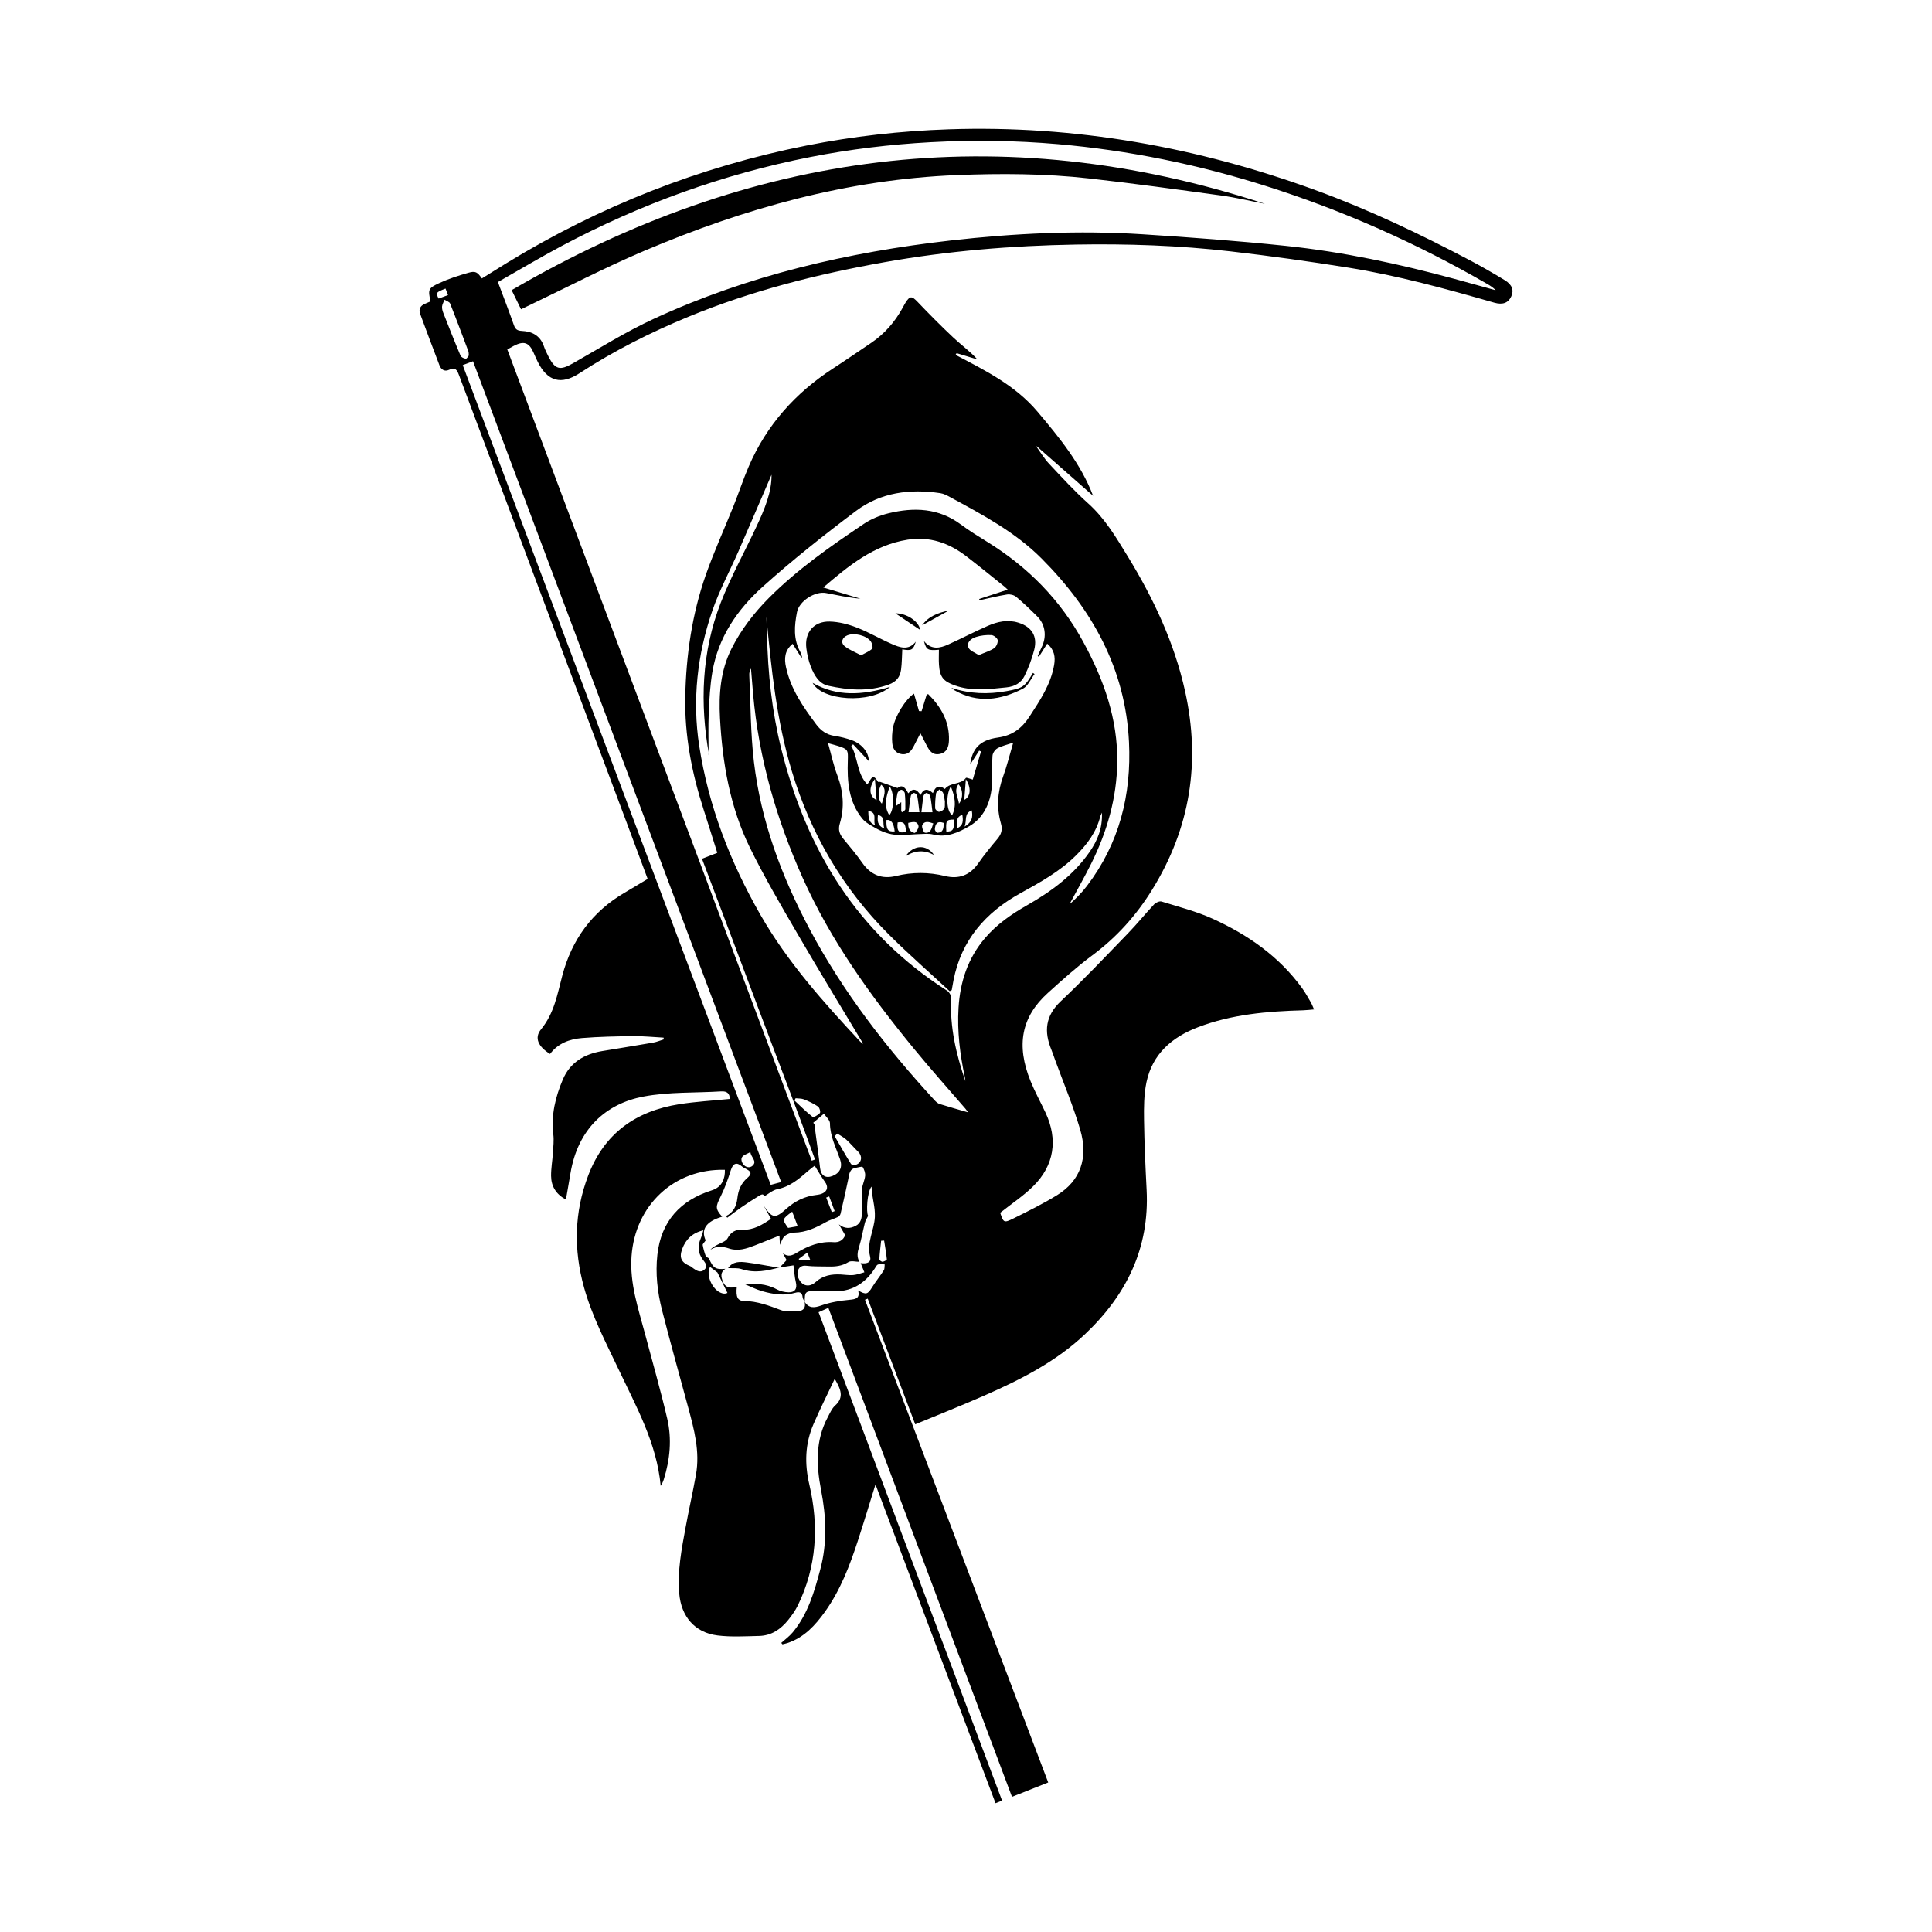 <svg width="1500" height="1500" viewBox="0 0 1500 1500" xmlns="http://www.w3.org/2000/svg">
  <!-- Original SVG transformiert und zentriert -->
  <svg x="325.719" y="100.0" width="848.561" height="1300" viewBox="0 0 544.6 834.33">
    g/2000/svg" viewBox="0 0 544.6 834.33">
  <defs>
    <style>
      .cls-1 {
        fill-rule: evenodd;
      }
    </style>
  </defs>
  <path class="cls-1" d="M289.34,540.16c1.68,4.93,1.8,5.17,6.7,2.75,7.35-3.64,14.74-7.3,21.7-11.6,11.48-7.1,15.67-18.38,11.44-32.7-3.45-11.71-8.24-23.03-12.44-34.52-.63-1.74-1.2-3.5-1.9-5.21-3.75-9.09-3.02-16.89,4.69-24.16,11.54-10.88,22.46-22.44,33.5-33.84,4.5-4.65,8.58-9.71,13.01-14.43.84-.89,2.68-1.72,3.69-1.41,8.57,2.66,17.38,4.9,25.51,8.59,17.48,7.94,33.02,18.72,44.51,34.52,1.63,2.24,2.96,4.69,4.36,7.09.57.98.96,2.08,1.63,3.56-2.02.17-3.71.38-5.39.43-17.88.49-35.6,1.98-52.5,8.45-12.94,4.95-22.65,13.31-25.62,27.37-1.3,6.14-1.31,12.64-1.22,18.97.16,11.57.7,23.14,1.29,34.7,1.48,28.98-9.99,52.31-30.68,71.89-14.57,13.79-32.06,22.62-50.1,30.57-11.29,4.97-22.77,9.5-34.52,14.37-8-21.17-15.83-41.89-23.67-62.62-.46.17-.91.35-1.37.53,30.39,80.05,60.77,160.1,91.3,240.54-6.06,2.4-11.91,4.72-18.05,7.16-30.54-81.33-60.98-162.41-91.48-243.65-1.78.79-3.23,1.44-4.89,2.17,30.51,81.21,60.93,162.17,91.43,243.34-1.17.47-2.08.84-3.26,1.31-19.92-52.9-39.77-105.6-59.81-158.84-3.04,9.75-5.8,18.91-8.77,28.01-4.06,12.45-8.7,24.66-16.4,35.43-4.85,6.79-10.37,12.78-18.57,15.56-.85.29-1.74.46-2.62.68-.2-.24-.39-.48-.59-.72,1.89-1.72,4.01-3.24,5.64-5.18,7.64-9.13,10.81-20.22,13.81-31.46,3.52-13.19,2.95-26.28.39-39.5-2.39-12.35-2.91-24.63,3.29-36.23,1.09-2.04,2.03-4.37,3.68-5.85,4.67-4.19,2.81-8.23-.17-13.34-3.72,7.89-7.38,15.14-10.59,22.58-4.2,9.75-4.51,19.63-2.05,30.14,4.81,20.58,3.67,40.92-5.79,60.26-1.26,2.57-2.99,4.96-4.79,7.21-3.69,4.59-8.37,7.77-14.45,7.91-6.91.16-13.92.6-20.74-.25-11.38-1.42-18.1-9.46-19.08-20.91-.96-11.24,1.19-22.14,3.2-33.06,1.61-8.74,3.59-17.42,5.15-26.18,2.05-11.51-.93-22.51-3.89-33.48-4.37-16.16-8.9-32.28-13.04-48.5-2.3-9-3.34-18.25-2.31-27.55,1.84-16.72,11.49-27.17,27.12-32.11,5.29-1.67,6.66-6.08,6.52-10.23-25.4-.63-44.75,17.77-46.52,43.1-.95,13.64,3.37,25.99,6.73,38.68,3.72,14.06,7.76,28.05,11.06,42.21,2.35,10.08,1.41,20.26-1.68,30.17-.36,1.15-.86,2.25-1.58,3.33-1.96-21.27-12.15-39.41-20.98-58.05-6.33-13.36-13.23-26.47-17.22-40.83-5.23-18.84-4.92-37.38,2.1-55.8,8.02-21.07,23.78-32.1,45.4-35.51,8.3-1.31,16.73-1.77,25.12-2.61,0-2.71-1.31-3.95-4.27-3.77-12.93.81-26.12.18-38.74,2.58-18.53,3.51-32.7,15.96-36.38,38.35-.69,4.22-1.46,8.42-2.25,12.97-4.88-2.61-7.33-6.56-7.39-11.74-.04-3.8.66-7.6.9-11.4.2-3.11.58-6.28.21-9.35-1.16-9.63,1.05-18.63,4.74-27.33,3.64-8.58,10.75-12.69,19.62-14.17,8.43-1.41,16.89-2.74,25.31-4.2,1.84-.32,3.6-1.07,5.4-1.63-.04-.29-.09-.57-.13-.86-5.01-.27-10.03-.79-15.04-.74-8.55.09-17.12.26-25.64.95-6.19.51-11.95,2.64-15.88,7.91-5.9-3.61-7.99-8.01-4.48-12.28,6.5-7.92,8.11-17.38,10.57-26.72,4.73-17.94,14.9-31.9,31.05-41.33,3.78-2.21,7.51-4.49,11.5-6.87-3.59-9.63-7.12-19.14-10.68-28.64-27.78-74.1-55.58-148.2-83.3-222.32-1.01-2.7-1.83-4.22-5.05-2.7-2.04.96-3.87-.03-4.71-2.25-3.23-8.53-6.49-17.05-9.62-25.62-.84-2.28.02-4.08,2.36-5.04.95-.39,1.88-.81,2.79-1.2-1.25-5.87-1.21-6.55,4.23-9.07,4.68-2.17,9.66-3.78,14.63-5.2,3.57-1.02,4.51-.35,6.73,2.82,4.09-2.54,8.17-5.11,12.29-7.63,46.32-28.33,96.08-47.95,149.33-58.56C216.1,3.72,239.77,1.06,263.65.26c63.15-2.12,124.1,8.83,183.29,30.48,26.22,9.6,51.37,21.56,76.04,34.56,6.03,3.18,11.95,6.57,17.77,10.13,3.77,2.31,4.62,5.04,3.22,8.12-1.47,3.22-4.25,4.29-8.47,3.08-23.99-6.86-48.05-13.53-72.73-17.46-19.52-3.11-39.11-5.85-58.74-8.11-25.57-2.94-51.28-3.82-77-3.38-31.98.55-63.78,3.17-95.32,8.78-33.42,5.95-66.16,14.19-97.61,27.15-18.97,7.82-37.23,17.01-54.44,28.22-9.05,5.89-15.82,4.09-20.67-5.53-.78-1.55-1.47-3.14-2.16-4.73-2.24-5.14-4.87-6.04-9.93-3.37-1,.53-1.98,1.09-3.17,1.75,50.62,134.89,101.17,269.55,151.71,404.22.54-.2,1.08-.4,1.62-.59-8.98-25.01-18.66-49.77-27.98-74.66-9.35-24.98-18.81-49.93-28.33-75.18,2.6-1.01,5.03-1.95,7.62-2.96-2.3-7.29-4.52-14.43-6.81-21.54-5.9-18.29-9.53-36.96-9.15-56.25.41-20.7,3.36-41.07,10.21-60.64,4.12-11.75,9.33-23.12,13.96-34.7,2.57-6.43,4.72-13.04,7.46-19.39,8.88-20.61,23.2-36.6,41.94-48.79,6.4-4.16,12.69-8.5,19.02-12.76,6.77-4.56,11.94-10.56,15.83-17.7.44-.81.87-1.64,1.36-2.42,2.17-3.44,3.14-3.31,5.94-.39,5.82,6.09,11.74,12.09,17.89,17.86,3.86,3.62,8.19,6.75,11.99,10.87-3.46-1.04-6.93-2.09-10.39-3.13-.17.28-.34.57-.52.85,14.84,7.8,29.8,15.2,40.92,28.42,10.82,12.86,21.43,25.7,27.61,41.81-9.33-8.2-18.67-16.4-28-24.61-.1.02-.2.04-.3.05,2.1,2.87,3.93,5.99,6.34,8.56,6.34,6.76,12.62,13.62,19.51,19.79,8.38,7.51,13.93,16.94,19.66,26.3,12.87,21.03,23.29,43.11,28.64,67.35,7.76,35.17,2.66,68.04-16.46,98.9-7.96,12.85-17.64,23.6-29.71,32.58-7.79,5.79-15.06,12.32-22.27,18.84-13.15,11.9-15.86,25.98-8.56,43.93,2.17,5.35,4.98,10.43,7.44,15.66,6.27,13.38,4.38,26.28-6.11,36.65-4.88,4.83-10.72,8.69-16.45,13.24ZM219.22,564.57c-1.86,0-4.16-.71-5.51.13-3.17,1.97-6.45,2.31-9.95,2.21-3.69-.11-7.42.07-11.08-.38-3.8-.47-5.13,3.09-3.9,6.09,1.62,3.93,5.25,5.02,8.61,2.02,3.71-3.33,7.9-3.99,12.5-3.77,2.08.1,4.17.47,6.21.29,1.88-.16,3.71-.89,5.57-1.37-.62-1.52-1.23-3.04-1.85-4.57,3.5.5,5.41-.55,4.68-3.37-1.78-6.9,2.05-12.97,2.39-19.59.27-5.28-1.52-9.65-1.64-15.17-2.22,2.42-2.77,12.96-1.71,14.54-.62,1.3-1.31,2.32-1.6,3.44-1.04,4.06-1.71,8.23-2.96,12.22-.8,2.57-1.14,4.88.22,7.27ZM191.98,584.62c-.38-.8-1.02-1.58-1.09-2.41-.2-2.55-1.73-2.77-3.64-2.22-5.56,1.61-11.03.75-16.39-.76-3.23-.91-6.26-2.49-8.59-3.44,4.74-.46,10.38-.45,15.72,2.48,1.75.96,3.95,1.46,5.95,1.5,3.24.06,4.33-1.98,3.58-5.02-.64-2.59-.77-5.3-1.18-8.42-1.93.3-4.39.67-6.84,1.05,1.15-1.24,2.31-2.48,3.41-3.67-.69-1.28-1.27-2.36-1.86-3.44,2.51,2.08,4.78,1.11,7-.26,5.62-3.47,11.56-5.73,18.34-5.23,2.62.19,4.72-.93,5.71-3.5-1.07-1.84-2.1-3.61-3.14-5.38,2.8,2.26,5.59,2.18,8.37.75,2.74-1.41,3.11-4.1,3.1-6.86-.01-3.8-.22-7.62.05-11.4.16-2.26,1.36-4.43,1.57-6.69.13-1.44-.46-3.13-1.25-4.38-.25-.4-2.15.22-3.3.39-3.37.51-3.36,3.23-3.88,5.74-1.19,5.74-2.49,11.46-3.83,17.17-.15.62-.73,1.35-1.31,1.62-1.94.92-4.07,1.47-5.93,2.52-4.98,2.8-10.02,5.2-15.94,5.26-1.61.02-3.52.74-4.71,1.79-1.18,1.06-1.63,2.94-2.32,4.31-.06-1.17-.13-2.6-.23-4.63-4.4,1.76-8.32,3.38-12.28,4.91-4.13,1.59-8.36,3.04-12.81,1.54-3.25-1.09-6.26-1.35-9.32.6.88-1.09,2-1.64,3.08-2.26,1.91-1.1,4.63-1.81,5.51-3.48,1.69-3.21,4.13-4.39,7.25-4.23,5.74.28,10.08-2.54,14.36-5.4-1.3-2.35-2.46-4.44-3.62-6.52,4.17,6.19,5.62,6.58,11.12,1.61,4.37-3.95,9.29-6.36,15.12-7.02,1.13-.13,2.33-.36,3.31-.89,2.4-1.29,2.54-3.43.92-5.65-1.77-2.44-3.24-5.09-5.08-8.02-.97.76-2.33,1.74-3.58,2.84-4.44,3.91-8.87,7.64-15.02,8.85-2.41.48-4.52,2.44-6.77,3.72.08-1.91-1.55-.9-2.73-.18-2.94,1.77-5.81,3.68-8.63,5.63-2.33,1.61-4.56,3.36-6.83,5.05-.22-.26-.44-.53-.66-.79,3.77-1.85,5.24-5.03,5.69-8.96.44-3.85,1.72-7.26,4.88-9.99,2.56-2.21,2.11-3.29-1.1-4.86-.51-.25-1.03-.52-1.45-.89-2.74-2.4-4.51-1.64-5.61,1.84-1.41,4.47-2.99,8.93-5.08,13.11-2.53,5.06-2.71,6.06.78,10.05-8.18,2.37-10.64,6.43-8.22,11.81-.76,1.12-1.57,1.79-1.48,2.3.33,1.89.87,3.77,1.54,5.58.2.54,1.4.69,1.64,1.24,2.02,4.66,3.29,5.49,8.07,5.04-2.57,1.74-2.16,3.97-1.17,6.4,1.37,3.37,4.02,3.23,6.9,2.53-.5,5.18.38,7.05,3.7,7.09,6.48.08,12.32,2.31,18.27,4.54,2.61.98,5.81.63,8.73.48,2.72-.14,3.75-1.91,3.09-4.58,2.21,3.27,4.75,3.07,8.31,1.8,4.49-1.6,9.36-2.4,14.13-2.84,3.18-.29,5.18-.75,4.26-4.66,3.92,2.3,4.77,1.96,6.92-1.54,1.8-2.92,4-5.6,5.84-8.49.49-.77.32-1.95.45-2.94-1.12-.01-2.35-.31-3.33.05-.73.27-1.18,1.35-1.69,2.12-5.04,7.73-12,11.73-21.38,11.2-2.65-.15-5.32-.09-7.97-.1-5.19,0-5.53.35-5.44,5.49ZM39.05,76.35c2.81,7.5,5.52,14.49,8,21.55.74,2.11,1.8,2.72,3.98,2.82,5.1.23,9.1,2.36,10.91,7.57.6,1.74,1.41,3.42,2.25,5.07,3.39,6.69,5.77,7.18,12.21,3.52,13.36-7.59,26.47-15.79,40.39-22.22,46.93-21.67,96.69-33.19,147.83-39.01,31.8-3.62,63.73-5.14,95.7-3.1,23.78,1.52,47.56,3.29,71.26,5.77,28.55,2.98,56.58,8.99,84.27,16.5,6.8,1.84,13.59,3.75,20.38,5.62-1.28-1.35-2.73-2.28-4.22-3.14-35.05-20.26-71.82-36.63-110.43-48.85-33.72-10.67-68.2-17.73-103.44-20.8-21.13-1.84-42.31-2.12-63.52-.97-20.14,1.09-40.1,3.5-59.87,7.38-43.51,8.54-84.77,23.51-123.9,44.31-10.7,5.69-21.11,11.92-31.82,18ZM308.62,263.13c-.19-.15-.39-.29-.58-.44.65-1.45,1.25-2.92,1.95-4.35,2.65-5.36,1.86-11.38-2.26-15.45-3.37-3.34-6.79-6.65-10.43-9.68-1.1-.92-3.08-1.4-4.52-1.17-4.61.73-9.16,1.89-13.73,2.89-.06-.21-.12-.42-.18-.64,4.64-1.52,9.27-3.04,14.23-4.67-.73-.67-1.19-1.15-1.71-1.57-6.33-5.05-12.59-10.2-19.02-15.12-8.6-6.59-18.16-9.93-29.17-8.19-16.93,2.68-29.43,13.06-42.02,23.81,6.34,1.91,12.42,3.75,18.5,5.58-5.85-.47-11.47-1.73-17.12-2.81-5.51-1.06-13.41,4.03-14.47,9.52-1.31,6.76-1.91,13.54,1.7,19.93.43.77.58,1.7.86,2.55-.14.04-.29.08-.43.13-1.39-2.21-2.78-4.42-4.3-6.83-4.07,3.32-4.21,7.43-3.32,11.58,2.33,10.92,8.55,19.85,15.08,28.6,2.3,3.08,5.15,5.13,9.11,5.71,2.95.43,5.91,1.18,8.72,2.19,5.21,1.89,8.49,6.43,8.32,10.34-2.39-2.55-5.08-5.44-7.78-8.33-.3.26-.61.53-.92.79,3.47,6.01,2.73,13.75,7.93,19.1,1.67-1.28,2.38-6.48,5.36-1.23.11.19.83-.05,1.21.08,2.71.94,5.41,1.92,8.56,3.05,2.31-2.01,3.95-.15,5.35,2.62,2.52-3.03,4.4-1.79,6.11.85,1.66-3.52,3.8-3.08,6.17-.96,1.22-3.54,3.35-4.01,5.94-2.04,2.8-3.48,7.94-1.99,10.51-5.52.23-.31,1.94.46,3.4.84,1.38-4.71,2.75-9.36,4.11-14.01-.31-.14-.61-.29-.92-.43-1.5,2.32-3,4.64-4.49,6.95,1.01-7.88,4.78-12.21,13.8-13.46,7.27-1.01,11.98-4.62,15.77-10.46,5.23-8.07,10.63-16.03,12.29-25.77.67-3.92.1-7.57-3.47-10.56-1.47,2.32-2.8,4.43-4.14,6.54ZM175.38,172.42c-5.23,12.11-10.8,25.12-16.46,38.1-4.35,9.94-9.58,19.57-13.08,29.79-7.44,21.75-9.98,44.27-6.48,67.08,4.6,30.06,15.47,58.02,30.52,84.29,13.44,23.47,31.39,43.52,49.75,63.19.38.4.89.67,1.48,1.09-11.03-18.42-22.08-36.46-32.71-54.74-8.26-14.19-16.6-28.39-23.82-43.12-9.91-20.22-13.65-42.14-14.86-64.46-.64-11.86.22-23.63,5.71-34.54,4.78-9.51,11.2-17.84,18.67-25.35,14.21-14.27,30.68-25.72,47.3-36.9,3.65-2.46,8.02-4.23,12.31-5.28,12.7-3.08,24.99-2.65,36.08,5.62,4.17,3.11,8.62,5.85,13.05,8.59,20.31,12.55,36.52,28.95,47.98,50.05,10.15,18.68,17.11,38.19,16.85,59.73-.22,17.9-5.07,34.69-12.99,50.61-3.42,6.86-7.22,13.53-10.85,20.29,3.21-2.81,6.19-5.84,8.74-9.19,16.12-21.2,22.22-45.37,20.95-71.67-1.76-36.57-18.35-66.2-43.54-91.48-13.11-13.16-29.49-21.87-45.69-30.65-1.51-.82-3.14-1.67-4.8-1.92-15.09-2.26-29.68-.4-42.01,8.87-15.99,12.02-31.72,24.5-46.59,37.86-12.53,11.26-22.03,25.1-24.96,42.29-1.14,6.71-1.53,13.57-1.82,20.38-.3,7.14-.07,14.3-.07,21.11.41.29.27.24.26.17-4.69-25.89-3.75-51.5,5.82-76.15,5.04-12.99,11.88-25.28,17.8-37.94,3.97-8.49,7.63-17.11,7.48-25.73ZM180.21,524.83C128.99,388.38,77.85,252.19,26.65,115.83c-1.89.71-3.37,1.27-5.12,1.93,51.19,136.24,102.31,272.29,153.48,408.46,1.88-.5,3.41-.91,5.2-1.39ZM295.8,305.88c-3.22,1.1-5.75,1.64-7.9,2.84-1.16.65-2.32,2.39-2.4,3.7-.33,5.16.1,10.38-.36,15.52-.71,8.12-4.18,15.47-11.13,19.53-5.22,3.05-11.3,5.92-18.11,4.16-2.16-.56-4.57-.27-6.86-.2-3.12.09-6.23.47-9.35.47-2.03,0-4.13-.22-6.08-.77-2.16-.6-4.3-1.5-6.24-2.62-2.4-1.39-5.09-2.73-6.77-4.81-6.85-8.46-7.54-18.64-7.19-28.95.18-5.13.07-5.62-4.72-7.18-1.49-.48-3.01-.85-5.13-1.44,1.62,5.73,2.73,11.04,4.63,16.05,3.02,7.99,3.65,15.99,1.21,24.12-.93,3.09-.04,5.29,1.86,7.58,3.25,3.91,6.53,7.83,9.44,11.99,4.17,5.96,9.75,8.12,16.61,6.46,8.27-2.01,16.38-2,24.66.02,6.66,1.62,12.25-.34,16.36-6.23,2.97-4.26,6.27-8.31,9.62-12.28,1.98-2.34,2.64-4.61,1.77-7.63-2.27-7.91-1.76-15.7,1.08-23.48,1.89-5.19,3.19-10.6,5.03-16.86ZM273.34,490.1c-.7-.97-.99-1.44-1.34-1.85-8.61-10.01-17.43-19.85-25.79-30.06-21.54-26.3-41.34-53.78-55.32-85.01-13.07-29.22-21.85-59.62-24.68-91.61-.37-4.2-.7-8.41-1.05-12.62-.67,1.07-.9,2.17-.85,3.24.69,14.44.61,28.98,2.32,43.3,3.52,29.61,13.82,57.15,27.79,83.39,16.72,31.4,38.34,59.21,62.33,85.29.68.74,1.55,1.48,2.47,1.77,4.48,1.41,9.01,2.67,14.11,4.15ZM271.95,474.48c-.05-.56-.05-1.12-.17-1.67-2.48-11.47-3.91-23.05-3.2-34.8.78-12.91,4.62-24.7,13.16-34.71,5.88-6.89,13.16-11.94,20.95-16.38,12.08-6.87,23.15-14.98,31.18-26.58,3.89-5.61,6.49-11.71,6.16-19.58-.49,1.1-.72,1.46-.82,1.86-1.94,7.8-6.54,13.93-12.13,19.48-8.08,8.02-17.9,13.41-27.74,18.85-17.35,9.59-29.4,23.37-33.27,43.35-.31,1.61-.59,3.24-.88,4.86-.34.18-.69.37-1.03.55-10.16-9.43-20.62-18.56-30.42-28.35-22.94-22.92-38.81-50.14-48.2-81.2-7.61-25.18-10.3-51.15-12.7-77.18.02,3.01.25,6.01.31,9.01.4,19.26,2.45,38.33,7.11,57.03,12.55,50.41,38.02,92.01,82.66,120.47,1.07.68,2.07,2.53,2.01,3.78-.76,14.22,2.47,27.77,7.02,41.21ZM196.18,495.27c.21.26.42.51.62.77.08.69.14,1.38.23,2.07.87,6.61,1.83,13.2,2.58,19.82.41,3.64,2.77,5.23,6.2,3.85,3.72-1.49,5.09-4.44,3.71-8.38-2.04-5.85-4.96-11.39-5-17.88-.01-1.59-1.95-3.18-3.01-4.76-1.78,1.5-3.56,3.01-5.33,4.52ZM24.56,112.96c-.1-1.1-.03-1.6-.19-2.02-3-7.98-5.97-15.97-9.13-23.88-.34-.86-1.81-1.27-2.76-1.89-.44,1.12-1.14,2.22-1.25,3.38-.1,1.09.26,2.3.68,3.36,2.78,7.08,5.57,14.15,8.53,21.15.33.77,1.71,1.43,2.64,1.49.55.03,1.17-1.24,1.48-1.59ZM141.45,548.86c-5.51,1.27-8.83,4.58-10.57,9.31-1.64,4.46-.37,6.81,4.08,8.59.51.2.91.67,1.37,1,1.75,1.27,3.72,2.45,5.61.72,2.02-1.84.26-3.61-.85-5.12-2.43-3.32-2.55-6.74-.98-10.41.56-1.32.9-2.73,1.33-4.1ZM208.16,500.67c-.43.43-.86.87-1.29,1.3,2.67,4.62,5.28,9.27,8.1,13.8.32.51,1.94.66,2.71.35,2.75-1.08,3.07-4.3.89-6.4-2.04-1.97-3.86-4.18-5.95-6.08-1.31-1.19-2.96-2-4.46-2.98ZM144.77,567.09c-2.48,4.45,1.84,12.86,6.95,13.33.71.07,1.46-.28,1.72-.34-1.6-3.26-3.12-6.37-4.99-10.19-.71-.54-2.2-1.67-3.68-2.79ZM187.41,483.06c-.19.38-.38.75-.58,1.12,2.97,2.77,5.83,5.67,9.02,8.16.49.38,2.8-.91,3.66-1.94.42-.5-.19-2.69-.95-3.21-2.16-1.47-4.57-2.61-7.01-3.58-1.25-.5-2.75-.38-4.15-.55ZM261.78,335.14c-.2-1.06-.35-2.67-.87-4.15-.25-.72-1.19-1.2-1.82-1.79-.59.63-1.59,1.2-1.69,1.9-.36,2.46-.55,4.98-.46,7.46.02.66,1.3,1.83,1.94,1.79.93-.06,2.1-.82,2.6-1.64.47-.77.21-2,.31-3.57ZM255.61,340.56c-.38-2.96-.6-5.54-1.11-8.05-.13-.65-1.11-1.4-1.83-1.56-.4-.09-1.43.86-1.53,1.45-.47,2.62-.71,5.28-1.06,8.16,2.02,0,3.36,0,5.52,0ZM249.11,340.54c-.39-3.03-.63-5.61-1.11-8.15-.11-.6-1.02-1.43-1.59-1.45-.53-.02-1.48.82-1.59,1.4-.5,2.63-.77,5.31-1.15,8.2,1.96,0,3.3,0,5.45,0ZM264.73,327.69c-2.61,4.43-2.09,12.56.69,14.32,2.24-4.77,1.38-9.27-.69-14.32ZM240.04,340.18c.23.14.46.27.69.41.47-.54,1.34-1.07,1.35-1.62.06-2.63.01-5.28-.27-7.9-.07-.66-1.15-1.73-1.72-1.7-.69.04-1.73.94-1.91,1.65-.48,1.88-.6,3.86-.83,5.81-.02.12.23.28.35.41.67-.49,1.31-.96,2.33-1.71,0,1.92,0,3.28,0,4.65ZM234.28,327.75c-1.76,5.07-3.11,9.55-.21,14.26,2.38-2.41,2.62-10.95.21-14.26ZM185.7,539.56c-5.06,3.77-5.07,3.83-2.04,8.11,1.51-.27,3.03-.53,4.79-.85-.97-2.56-1.85-4.87-2.75-7.26ZM164.87,509.84c-2.24,1.44-5.5,1.7-4.14,5.14.85,2.16,3.39,3.28,5.14,1.76,2.67-2.32-.86-4.29-1-6.9ZM231.5,553.99c-.5.03-1,.06-1.49.09-.33,3.09-.72,6.18-.9,9.28-.02.39,1.12,1.24,1.64,1.18.77-.09,2.15-.86,2.11-1.23-.31-3.12-.87-6.22-1.36-9.32ZM243.54,345.85c-.14,2.56.67,4.55,3.14,5.02.47.09,2.2-2.45,1.96-3.45-.66-2.8-3-1.96-5.09-1.57ZM268.8,336.3c2.23-2.85,2.02-7.27-.26-9.69-2.51,3.42-.07,6.54.26,9.69ZM255.99,346.11c-2.15-.74-4.31-1.4-5.47.8-.46.88.67,3.76,1.32,3.84,2.98.37,3.34-2.21,4.15-4.64ZM227.75,334.49c-.29-3.59-.53-6.65-.84-10.51-3.23,4.37-2.85,8.7.84,10.51ZM236.76,350.11q-.62-6.21-4.08-5.69c-.22,4.71.67,5.96,4.08,5.69ZM266.34,344.2c-3.89.04-4.16.49-3.84,5.99,3.33,0,4-1,3.84-5.99ZM230.37,336.27c1.94-6.09,1.89-7.59-.31-9.43-1.84,2.93-1.68,7.64.31,9.43ZM271.44,334.41c3.2-1.68,3.57-6.01.79-10.31-.3,3.88-.53,6.92-.79,10.31ZM238.25,345.65c-.54,4.4.76,5.75,4.29,4.51-.59-2.22-.01-5.39-4.29-4.51ZM261.16,345.86c-3.36-1.2-4.18.74-4.38,3.14-.05.59.86,1.83,1.28,1.8,3.04-.16,3.12-2.42,3.1-4.94ZM227.03,346.96c-1.26-2.21,1.47-6.33-3.42-7.08.09,3.12.04,5.91,3.42,7.08ZM271.6,347.72c3.71-2.28,4.24-4.75,3.55-8.09-3.98,1.53-2.3,4.85-3.55,8.09ZM12.94,79.61c-4.77,1.88-4.91,2.08-3.42,4.99,1.45-.54,2.92-1.1,4.68-1.75-.47-1.21-.86-2.23-1.25-3.24ZM270.48,341.8c-3.83,1.42-2.19,4.25-2.71,6.78,3.36-1.44,3.11-3.86,2.71-6.78ZM228.42,341.87c-.27,2.92-.44,5.31,3.27,6.84-1.26-2.64.8-5.74-3.27-6.84ZM205.44,539.83c.47-.18.95-.35,1.42-.53-.91-2.44-1.82-4.87-2.73-7.31-.5.19-1,.37-1.49.56.93,2.43,1.87,4.86,2.81,7.28ZM194.78,563.82c-.53-1.35-.95-2.42-1.53-3.87-1.71,1.27-3.01,2.23-4.31,3.19.14.23.28.45.42.68h5.42Z"/>
  <path class="cls-1" d="M50.58,89.93c-1.61-3.28-3.08-6.27-4.68-9.54C164.85,11.05,289.61-5.76,421.25,37.38c-7.21-1.39-14.38-3.12-21.65-4.12-21.99-3.02-43.98-6.07-66.04-8.53-21.9-2.45-43.93-2.54-65.94-1.66-54.35,2.17-105.82,16.59-155.54,37.69-19.77,8.39-38.87,18.36-58.28,27.61-1.02.48-2.02.98-3.23,1.57Z"/>
  <path class="cls-1" d="M258.81,259.58c-5.52.49-6.33.07-7.46-4.33,3.69,4.54,7.95,3.58,12.09,1.72,6.63-2.98,13.06-6.38,19.72-9.29,4.81-2.1,9.88-3.25,15.17-1.61,6.7,2.07,9.68,6.69,7.97,13.5-1.13,4.51-2.83,8.94-4.88,13.12-1.7,3.46-4.95,5.24-8.97,5.64-8.63.86-17.21,2.07-25.71-.97-5.66-2.02-7.49-4.12-7.9-10.26-.17-2.49-.03-5.01-.03-7.51ZM278.66,262.26c3.02-1.31,5.59-2.05,7.69-3.47,1.07-.72,1.93-2.75,1.74-4.02-.15-1.01-2-2.45-3.15-2.5-2.55-.12-5.26.16-7.69.95-2.3.75-4.81,2.59-3.71,5.3.66,1.63,3.27,2.47,5.1,3.73Z"/>
  <path class="cls-1" d="M247.3,255.53c-1.29,4.22-2.12,4.65-6.74,3.86-.19,3.36-.17,6.75-.61,10.08-.48,3.65-2.35,6.09-6.17,7.47-10.03,3.62-20.1,2.74-30.08.59-4.7-1.01-7.1-5.39-8.76-9.63-1.12-2.87-1.79-5.99-2.18-9.05-.99-7.81,3.66-13.49,11.58-13.32,4.49.1,9.14,1.29,13.36,2.92,6.02,2.31,11.64,5.63,17.56,8.23,4.07,1.78,8.39,3.46,12.05-1.15ZM220.02,262.34c2.21-1.23,4.16-1.94,5.51-3.26.51-.5.02-2.67-.66-3.63-2.16-3.04-8.26-4.48-11.69-3.05-2.64,1.09-3.48,3.67-1.29,5.43,2.3,1.86,5.22,2.94,8.14,4.51Z"/>
  <path class="cls-1" d="M249.59,301.19c-1.37,2.67-2.33,4.58-3.33,6.46-1.24,2.36-2.78,4.33-5.86,3.96-3.23-.39-4.58-2.72-4.84-5.5-.24-2.59-.09-5.3.4-7.86,1.12-5.84,6.22-13.99,10.42-16.81.86,2.98,1.68,5.83,2.5,8.68.43.03.86.05,1.29.08.87-2.83,1.73-5.65,2.59-8.43.36,0,.68-.1.8.01,6.37,6.33,10.56,13.68,10.25,22.96-.1,3.12-.94,6.05-4.66,6.78-3.63.71-5.17-1.77-6.54-4.45-.87-1.7-1.74-3.39-3.02-5.88Z"/>
  <path class="cls-1" d="M265.01,278.56c9.1,3,18.18,3.34,27.45,1.65,8.12-1.48,9.02-2.04,13.2-9.09.27.19.53.38.8.57-1.91,2.49-3.29,6-5.81,7.29-11.06,5.68-22.51,7.44-34.01.84-.58-.34-1.08-.83-1.62-1.25Z"/>
  <path class="cls-1" d="M249.43,249.68c-3.91-2.62-8.18-5.48-12.31-8.25,5.87-.09,11.92,4.33,12.31,8.25Z"/>
  <path class="cls-1" d="M250.44,247.41c3.18-4.57,8-6.3,13.23-7.33-4.41,2.44-8.82,4.88-13.23,7.33Z"/>
  <path class="cls-1" d="M256.35,361.81c-4.7-2.48-9.27-2.45-14.16.69,3.92-5.84,10.52-6.02,14.16-.69Z"/>
  <path class="cls-1" d="M179.6,567.28c-6.32,1.76-12.59,3.1-19.17.91-2.05-.68-4.45-.35-6.68-.48,2.42-3.52,6.06-3.26,9.56-2.8,4.99.65,9.95,1.63,14.92,2.45.44.07.92-.05,1.37-.07Z"/>
  <path class="cls-1" d="M234.47,278.07c-10.01,8.64-33.9,6.92-38.61-1.99,12.06,6.93,24.92,6.18,38.61,1.99Z"/>

  </svg>
</svg>